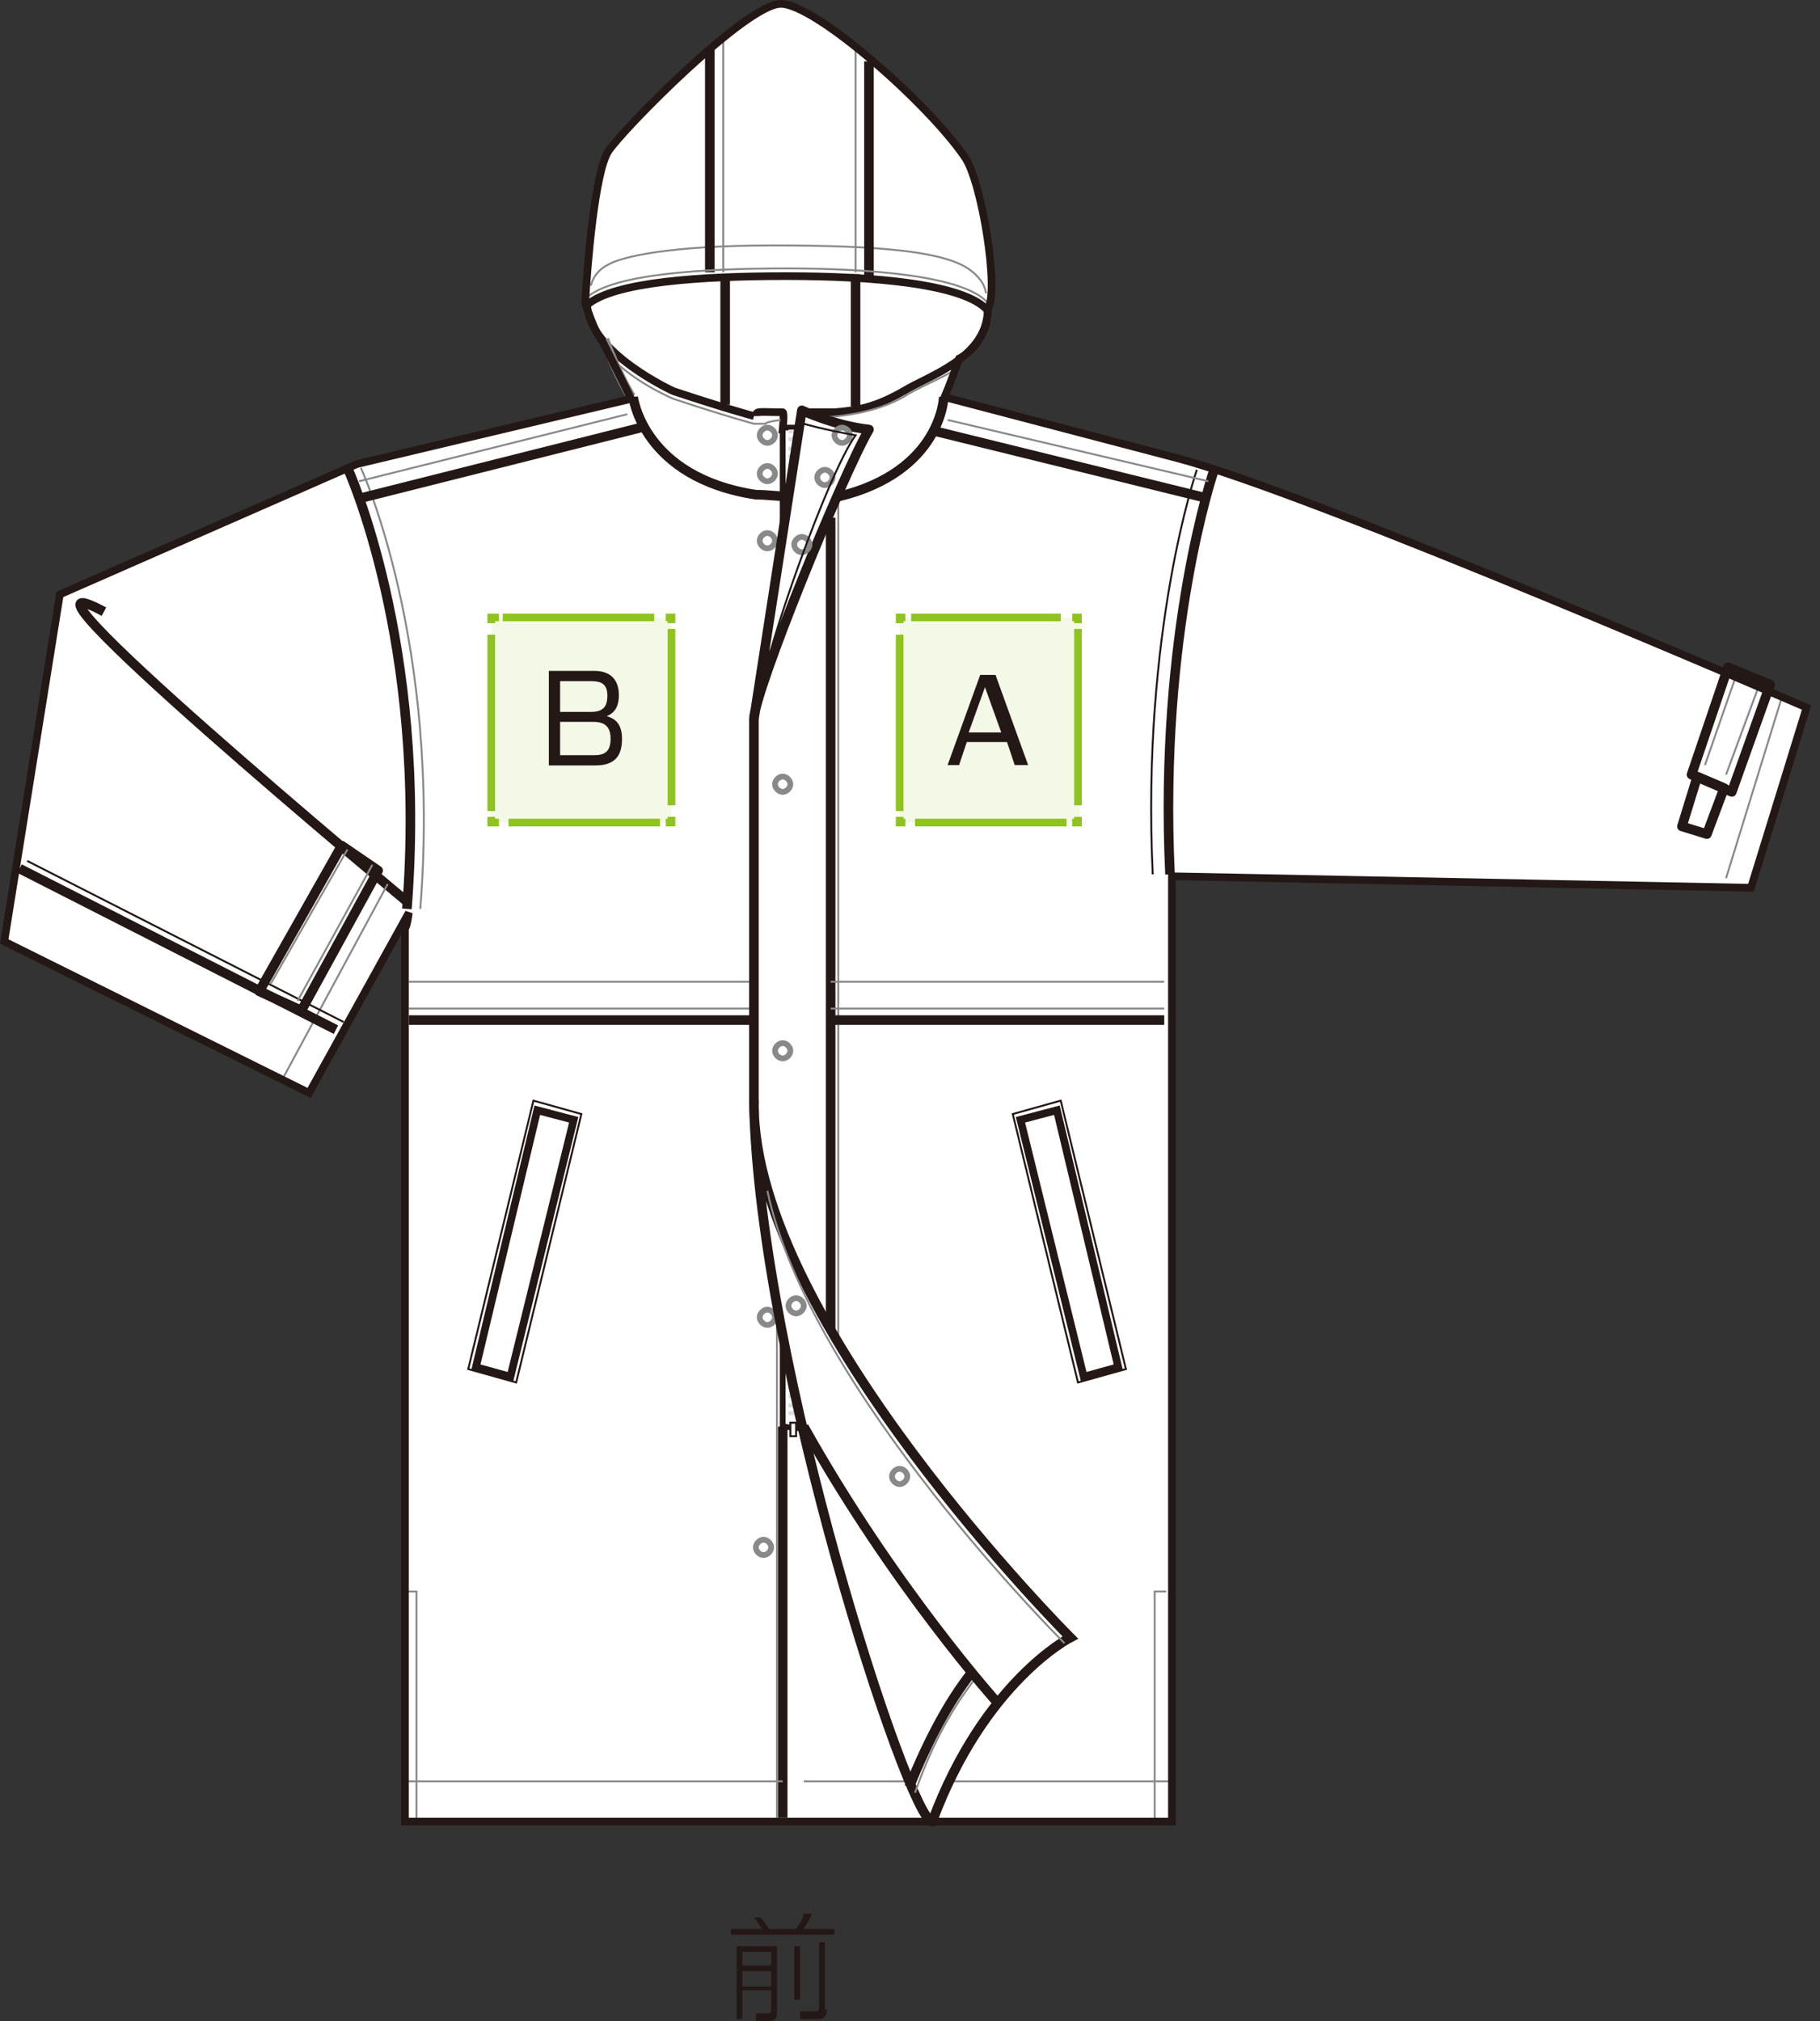 <?xml version="1.0" encoding="UTF-8"?>
<svg id="_レイヤー_2" xmlns="http://www.w3.org/2000/svg" xmlns:xlink="http://www.w3.org/1999/xlink" viewBox="0 0 94.921 105.4">
  <rect x="0" y="0" width="94.921" height="105.4" fill="#333333" stroke="none"/>
  <defs>
    <style>
      .cls-1 {
        fill: #231815;
      }

      .cls-2 {
        clip-path: url(#clippath-4);
      }

      .cls-3, .cls-4, .cls-5, .cls-6, .cls-7, .cls-8, .cls-9, .cls-10, .cls-11, .cls-12, .cls-13, .cls-14 {
        fill: none;
      }

      .cls-3, .cls-4, .cls-8 {
        stroke-dasharray: 0 0 0 0 0 0;
      }

      .cls-3, .cls-5, .cls-12 {
        stroke-width: .4px;
      }

      .cls-3, .cls-12 {
        stroke: #8fc31f;
        stroke-miterlimit: 10;
      }

      .cls-15 {
        fill: #fff;
      }

      .cls-4, .cls-5, .cls-7, .cls-11, .cls-13, .cls-14 {
        stroke: #231815;
      }

      .cls-4, .cls-8, .cls-11 {
        stroke-width: .1px;
      }

      .cls-16 {
        fill: #f3f8e7;
      }

      .cls-17 {
        clip-path: url(#clippath-1);
      }

      .cls-7 {
        stroke-linejoin: round;
      }

      .cls-7, .cls-10, .cls-14 {
        stroke-width: .5px;
      }

      .cls-8, .cls-9, .cls-10 {
        stroke: #898989;
      }

      .cls-9, .cls-13 {
        stroke-width: .3px;
      }

      .cls-18 {
        clip-path: url(#clippath-3);
      }

      .cls-19 {
        clip-path: url(#clippath-2);
      }

      .cls-20 {
        fill: #dcdddd;
      }

      .cls-21 {
        clip-path: url(#clippath);
      }
    </style>
    <clipPath id="clippath">
      <polygon class="cls-6" points="89.921 41.1 88.521 40.5 87.721 43.1 89.021 43.5 89.921 41.1"/>
    </clipPath>
    <clipPath id="clippath-1">
      <rect class="cls-6" x="84.821" y="36.8" width="5" height="4.8"/>
    </clipPath>
    <clipPath id="clippath-2">
      <rect class="cls-6" x="84.821" y="41.6" width="5" height="4.8"/>
    </clipPath>
    <clipPath id="clippath-3">
      <rect class="cls-6" x="89.921" y="36.8" width="5" height="4.8"/>
    </clipPath>
    <clipPath id="clippath-4">
      <rect class="cls-6" x="89.921" y="41.6" width="5" height="4.8"/>
    </clipPath>
  </defs>
  <g id="_レイヤー_3">
    <g>
      <path class="cls-1" d="M39.721,100.6s-.2-.4-.4-.6h.3c.1,0,.2.2.5.6h1.4c.2-.3.3-.4.4-.8h.4c0,.2-.3.6-.4.8h1.6v.3h-5.4v-.3h1.7-.1ZM40.521,101.5v3.5c0,.1,0,.4-.4.4h-.7v-.4h.6c.1,0,.2,0,.2-.2v-1h-1.5v1.5h-.3v-3.8h2.1ZM40.221,101.8h-1.5v.7h1.5v-.7ZM40.221,102.8h-1.5v.8h1.5v-.8ZM41.721,101.5v2.8h-.3v-2.8h.3ZM43.121,104.8c0,.2,0,.5-.5.5h-.9v-.4h.8c.2,0,.2-.1.2-.2v-3.4h.3v3.5h.1Z"/>
      <g>
        <path class="cls-15" d="M49.221,20.7l12.2,3.2c7.2,1.9,32.8,13,32.8,13l-2.9,9.4-30.2-.6v49.3H21.121v-46.6c.1,0,.2-.8.2-.8l-5.2,9.4L.221,49.1l2.9-18.1,15.5-6.8,14.3-3.4-1.5-3c-.4-.4-.9-2-.9-2,.1-1.9.5-6.8,1.2-7.9.7-1.1,7.2-7.7,9-7.7s7.7,5.2,9.6,8c.9,1.3,1.8,7,1.2,7.9,0,1.9-1.5,2.6-1.5,2.6-.4,1.2-.8,2.1-.8,2.1"/>
        <path class="cls-15" d="M39.421,21.7c0-.3.2-.2,1.4-.2.1,0,0,.9,0,.9h1v-.9h1.7c1.3-.1,2.2-.3,3.6-1.1,1.3-.8,4.3-1.7,4.4-4.2h0c-1.2-1.4-6-1.8-10.5-1.8s-9,.3-10.4,1.5h0c.1,2.5,4.5,4.5,4.5,4.5,2.7.9,4.2,1.3,4.2,1.3"/>
        <path class="cls-5" d="M39.421,21.7c0-.3.2-.2,1.4-.2.1,0,0,.9,0,.9h1v-.9h1.7c1.3-.1,2.2-.3,3.6-1.1,1.3-.8,4.3-1.7,4.4-4.2h0c-1.2-1.4-6-1.8-10.5-1.8s-9,.3-10.4,1.5h0c.1,2.5,4.5,4.5,4.5,4.5,2.7.9,4.2,1.3,4.2,1.3"/>
        <path class="cls-14" d="M43.721,25.9c5.4-1.3,5.5-5.2,5.5-5.2"/>
        <path class="cls-14" d="M33.021,20.7s.5,4.2,6.4,5.1c.6,0,1.3.1,1.9.1h1"/>
        <path class="cls-8" d="M32.121,18.9c1.3,1.2,3,1.9,3,1.9,2.7.9,4.2,1.3,4.2,1.3h.6c0-.1.8-.2.8-.2"/>
        <path class="cls-8" d="M41.921,21.8c1.9,0,3.8-.3,5.2-1.1.6-.4,1.6-.8,2.5-1.3"/>
        <polygon class="cls-15" points="41.821 28 40.821 31.7 40.821 22.3 41.821 22.3 41.821 28"/>
        <polygon class="cls-13" points="41.821 28 40.821 31.7 40.821 22.3 41.821 22.3 41.821 28"/>
        <path class="cls-20" d="M41.321,22.6h.1v-.2h-.3v.2h.2"/>
        <path class="cls-6" d="M41.321,22.6h.1v-.2h-.3v.2h.2Z"/>
        <path class="cls-20" d="M41.321,23h.1v-.2h-.3v.2h.2"/>
        <path class="cls-6" d="M41.321,23h.1v-.2h-.3v.2h.2Z"/>
        <path class="cls-20" d="M41.321,23.5h.1v-.2h-.3v.2h.2"/>
        <path class="cls-6" d="M41.321,23.5h.1v-.2h-.3v.2h.2Z"/>
        <path class="cls-20" d="M41.321,23.9h.1v-.2h-.3v.2h.2"/>
        <path class="cls-6" d="M41.321,23.9h.1v-.2h-.3v.2h.2Z"/>
        <path class="cls-20" d="M41.321,24.3h.1v-.2h-.3v.2h.2"/>
        <path class="cls-6" d="M41.321,24.3h.1v-.2h-.3v.2h.2Z"/>
        <path class="cls-20" d="M41.321,24.8h.1v-.2h-.3v.2h.2"/>
        <path class="cls-6" d="M41.321,24.8h.1v-.2h-.3v.2h.2Z"/>
        <path class="cls-20" d="M41.321,25.2h.1v-.2h-.3v.2h.2"/>
        <path class="cls-6" d="M41.321,25.2h.1v-.2h-.3v.2h.2Z"/>
        <path class="cls-20" d="M41.321,25.7h.1v-.2h-.3v.2h.2"/>
        <path class="cls-6" d="M41.321,25.7h.1v-.2h-.3v.2h.2Z"/>
        <path class="cls-20" d="M41.321,26.1h.1v-.2h-.3v.2h.2"/>
        <path class="cls-6" d="M41.321,26.1h.1v-.2h-.3v.2h.2Z"/>
        <path class="cls-20" d="M41.321,26.5h.1v-.2h-.3v.2h.2"/>
        <path class="cls-6" d="M41.321,26.5h.1v-.2h-.3v.2h.2Z"/>
        <path class="cls-20" d="M41.321,27h.1v-.2h-.3v.2h.2"/>
        <path class="cls-6" d="M41.321,27h.1v-.2h-.3v.2h.2Z"/>
        <path class="cls-20" d="M41.321,27.4h.1v-.2h-.3v.2h.2"/>
        <path class="cls-6" d="M41.321,27.4h.1v-.2h-.3v.2h.2Z"/>
        <path class="cls-20" d="M41.321,27.8h.1v-.2h-.3v.2h.2"/>
        <path class="cls-6" d="M41.321,27.8h.1v-.2h-.3v.2h.2Z"/>
        <path class="cls-20" d="M41.321,28.3h.1v-.2h-.3v.2h.2"/>
        <path class="cls-6" d="M41.321,28.3h.1v-.2h-.3v.2h.2Z"/>
        <path class="cls-20" d="M41.321,28.7h.1v-.2h-.3v.2h.2"/>
        <path class="cls-6" d="M41.321,28.7h.1v-.2h-.3v.2h.2Z"/>
        <path class="cls-20" d="M41.321,29.2h.1v-.2h-.3v.2h.2"/>
        <path class="cls-6" d="M41.321,29.2h.1v-.2h-.3v.2h.2Z"/>
        <path class="cls-20" d="M41.321,29.6h.1v-.2h-.3v.2h.2"/>
        <path class="cls-6" d="M41.321,29.6h.1v-.2h-.3v.2h.2Z"/>
        <path class="cls-20" d="M41.421,22.6h-.1v-.2h.3v.2h-.2"/>
        <path class="cls-6" d="M41.421,22.6h-.1v-.2h.3v.2h-.2Z"/>
        <path class="cls-20" d="M41.421,23h-.1v-.2h.3v.2h-.2"/>
        <path class="cls-6" d="M41.421,23h-.1v-.2h.3v.2h-.2Z"/>
        <path class="cls-20" d="M41.421,23.4h-.1v-.2h.3v.2h-.2"/>
        <path class="cls-6" d="M41.421,23.4h-.1v-.2h.3v.2h-.2Z"/>
        <path class="cls-20" d="M41.421,23.8h-.1v-.2h.3v.2h-.2"/>
        <path class="cls-6" d="M41.421,23.8h-.1v-.2h.3v.2h-.2Z"/>
        <path class="cls-20" d="M41.421,24.3h-.1v-.2h.3v.2h-.2"/>
        <path class="cls-6" d="M41.421,24.3h-.1v-.2h.3v.2h-.2Z"/>
        <path class="cls-20" d="M41.421,24.7h-.1v-.2h.3v.2h-.2"/>
        <path class="cls-6" d="M41.421,24.7h-.1v-.2h.3v.2h-.2Z"/>
        <path class="cls-20" d="M41.421,25.1h-.1v-.2h.3v.2h-.2"/>
        <path class="cls-6" d="M41.421,25.1h-.1v-.2h.3v.2h-.2Z"/>
        <path class="cls-20" d="M41.421,25.5h-.1v-.2h.3v.2h-.2"/>
        <path class="cls-6" d="M41.421,25.5h-.1v-.2h.3v.2h-.2Z"/>
        <path class="cls-20" d="M41.421,26h-.1v-.2h.3v.2h-.2"/>
        <path class="cls-6" d="M41.421,26h-.1v-.2h.3v.2h-.2Z"/>
        <path class="cls-20" d="M41.421,26.4h-.1v-.2h.3v.2h-.2"/>
        <path class="cls-6" d="M41.421,26.4h-.1v-.2h.3v.2h-.2Z"/>
        <path class="cls-20" d="M41.421,26.8h-.1v-.2h.3v.2h-.2"/>
        <path class="cls-6" d="M41.421,26.8h-.1v-.2h.3v.2h-.2Z"/>
        <path class="cls-20" d="M41.421,27.2h-.1v-.2h.3v.2h-.2"/>
        <path class="cls-6" d="M41.421,27.2h-.1v-.2h.3v.2h-.2Z"/>
        <path class="cls-20" d="M41.421,27.7h-.1v-.2h.3v.2h-.2"/>
        <path class="cls-6" d="M41.421,27.7h-.1v-.2h.3v.2h-.2Z"/>
        <path class="cls-20" d="M41.421,28.1h-.1v-.2h.3v.2h-.2"/>
        <path class="cls-6" d="M41.421,28.1h-.1v-.2h.3v.2h-.2Z"/>
        <path class="cls-20" d="M41.421,28.5h-.1v-.2h.3v.2h-.2"/>
        <path class="cls-6" d="M41.421,28.5h-.1v-.2h.3v.2h-.2Z"/>
        <path class="cls-20" d="M41.421,28.9h-.1v-.2h.3v.2h-.2"/>
        <path class="cls-6" d="M41.421,28.9h-.1v-.2h.3v.2h-.2Z"/>
        <polygon class="cls-15" points="41.821 74.5 40.821 74.4 40.821 67.5 41.821 71.7 41.821 74.5"/>
        <polygon class="cls-13" points="41.821 74.5 40.821 74.4 40.821 67.5 41.821 71.7 41.821 74.5"/>
        <path class="cls-20" d="M41.321,69.9h.1v-.2h-.3v.2h.2"/>
        <path class="cls-6" d="M41.321,69.9h.1v-.2h-.3v.2h.2Z"/>
        <path class="cls-20" d="M41.321,70.3h.1v-.2h-.3v.2h.2"/>
        <path class="cls-6" d="M41.321,70.3h.1v-.2h-.3v.2h.2Z"/>
        <path class="cls-20" d="M41.321,70.8h.1v-.2h-.3v.2h.2"/>
        <path class="cls-6" d="M41.321,70.8h.1v-.2h-.3v.2h.2Z"/>
        <path class="cls-20" d="M41.321,71.2h.1v-.2h-.3v.2h.2"/>
        <path class="cls-6" d="M41.321,71.2h.1v-.2h-.3v.2h.2Z"/>
        <path class="cls-20" d="M41.321,71.6h.1v-.2h-.3v.2h.2"/>
        <path class="cls-6" d="M41.321,71.6h.1v-.2h-.3v.2h.2Z"/>
        <path class="cls-20" d="M41.321,72.1h.1v-.2h-.3v.2h.2"/>
        <path class="cls-6" d="M41.321,72.1h.1v-.2h-.3v.2h.2Z"/>
        <path class="cls-20" d="M41.321,72.5h.1v-.2h-.3v.2h.2"/>
        <path class="cls-6" d="M41.321,72.5h.1v-.2h-.3v.2h.2Z"/>
        <path class="cls-20" d="M41.321,72.9h.1v-.2h-.3v.2h.2"/>
        <path class="cls-6" d="M41.321,72.9h.1v-.2h-.3v.2h.2Z"/>
        <path class="cls-20" d="M41.321,73.4h.1v-.2h-.3v.2h.2"/>
        <path class="cls-6" d="M41.321,73.4h.1v-.2h-.3v.2h.2Z"/>
        <path class="cls-20" d="M41.321,73.8h.1v-.2h-.3v.2h.2"/>
        <path class="cls-6" d="M41.321,73.8h.1v-.2h-.3v.2h.2Z"/>
        <path class="cls-20" d="M41.321,74.3h.1v-.2h-.3v.2h.2"/>
        <path class="cls-6" d="M41.321,74.3h.1v-.2h-.3v.2h.2Z"/>
        <path class="cls-20" d="M41.421,70.9h-.1v-.2h.3v.2h-.2"/>
        <path class="cls-6" d="M41.421,70.9h-.1v-.2h.3v.2h-.2Z"/>
        <path class="cls-20" d="M41.421,71.3h-.1v-.2h.3v.2h-.2"/>
        <path class="cls-6" d="M41.421,71.3h-.1v-.2h.3v.2h-.2Z"/>
        <path class="cls-20" d="M41.421,71.7h-.1v-.2h.3v.2h-.2"/>
        <path class="cls-6" d="M41.421,71.7h-.1v-.2h.3v.2h-.2Z"/>
        <path class="cls-20" d="M41.421,72.1h-.1v-.2h.3v.2h-.2"/>
        <path class="cls-6" d="M41.421,72.1h-.1v-.2h.3v.2h-.2Z"/>
        <path class="cls-20" d="M41.421,72.6h-.1v-.2h.3v.2h-.2"/>
        <path class="cls-6" d="M41.421,72.6h-.1v-.2h.3v.2h-.2Z"/>
        <path class="cls-20" d="M41.421,73h-.1v-.2h.3v.2h-.2"/>
        <path class="cls-6" d="M41.421,73h-.1v-.2h.3v.2h-.2Z"/>
        <path class="cls-20" d="M41.421,73.4h-.1v-.2h.3v.2h-.2"/>
        <path class="cls-6" d="M41.421,73.4h-.1v-.2h.3v.2h-.2Z"/>
        <path class="cls-20" d="M41.421,73.8h-.1v-.2h.3v.2h-.2"/>
        <path class="cls-6" d="M41.421,73.8h-.1v-.2h.3v.2h-.2Z"/>
        <path class="cls-20" d="M41.421,74.3h-.1v-.2h.3v.2h-.2"/>
        <path class="cls-6" d="M41.421,74.3h-.1v-.2h.3v.2h-.2Z"/>
        <line class="cls-14" x1="40.821" y1="74.4" x2="40.821" y2="94.8"/>
        <path class="cls-14" d="M5.421,31.9c-6.7-3.6,15.9,15.2,15.9,15.2"/>
        <path class="cls-14" d="M63.321,24.5s-2.9,8.4-2.3,21.1"/>
        <path class="cls-4" d="M62.421,24.5s-2.9,8.4-2.3,21.1"/>
        <path class="cls-14" d="M18.121,24.4s4.2,9.1,3.1,23"/>
        <path class="cls-8" d="M18.821,24.4s4.2,9.1,3.1,23"/>
        <line class="cls-8" x1="20.221" y1="46.1" x2="14.721" y2="56.3"/>
        <polygon class="cls-5" points="58.321 71.3 56.521 71.8 53.221 58.4 55.121 57.9 58.321 71.3"/>
        <polygon class="cls-4" points="58.721 71.4 56.221 72.1 52.821 58.1 55.321 57.4 58.721 71.4"/>
        <line class="cls-14" x1="33.421" y1="22.3" x2="18.721" y2="26"/>
        <line class="cls-14" x1="48.821" y1="22.5" x2="63.021" y2="26"/>
        <line class="cls-8" x1="49.421" y1="21.9" x2="63.021" y2="25.1"/>
        <line class="cls-8" x1="40.821" y1="92.9" x2="21.021" y2="92.9"/>
        <line class="cls-8" x1="61.021" y1="92.9" x2="41.921" y2="92.9"/>
        <line class="cls-8" x1="32.721" y1="21.6" x2="18.721" y2="25.1"/>
        <path class="cls-9" d="M41.221,40.9c0,.2-.2.4-.4.4s-.4-.2-.4-.4.2-.4.4-.4.4.2.4.4Z"/>
        <path class="cls-9" d="M40.421,22.7c0,.2-.2.4-.4.4s-.4-.2-.4-.4.2-.4.4-.4.4.2.4.4Z"/>
        <path class="cls-9" d="M40.421,24.7c0,.2-.2.4-.4.4s-.4-.2-.4-.4.2-.4.4-.4.4.2.4.4Z"/>
        <path class="cls-9" d="M40.421,28.2c0,.2-.2.4-.4.4s-.4-.2-.4-.4.2-.4.4-.4.4.2.4.4Z"/>
        <path class="cls-9" d="M41.221,54.8c0,.2-.2.4-.4.4s-.4-.2-.4-.4.2-.4.4-.4.4.2.4.4Z"/>
        <path class="cls-9" d="M40.421,68.7c0,.2-.2.4-.4.4s-.4-.2-.4-.4.2-.4.4-.4.4.2.4.4Z"/>
        <path class="cls-9" d="M40.221,80.7c0,.2-.2.4-.4.4s-.4-.2-.4-.4.2-.4.4-.4.4.2.4.4Z"/>
        <line class="cls-8" x1="92.921" y1="36.4" x2="90.021" y2="45.8"/>
        <polygon class="cls-5" points="24.821 71.3 26.621 71.8 29.921 58.4 28.021 57.9 24.821 71.3"/>
        <polygon class="cls-4" points="24.421 71.4 26.921 72.1 30.321 58.1 27.821 57.4 24.421 71.4"/>
        <polygon class="cls-7" points="92.321 35.7 90.121 34.8 88.221 40.4 90.321 41.3 92.321 35.7"/>
        <g class="cls-21">
          <g>
            <g>
              <rect class="cls-6" x="84.821" y="36.8" width="5" height="4.8"/>
              <g class="cls-17">
                <g>
                  <line class="cls-6" x1="85.821" y1="41.5" x2="86.121" y2="41.3"/>
                  <line class="cls-6" x1="85.621" y1="38.7" x2="85.521" y2="38.4"/>
                  <line class="cls-6" x1="85.921" y1="39.2" x2="85.721" y2="39.5"/>
                  <line class="cls-6" x1="85.521" y1="40.6" x2="85.321" y2="40.7"/>
                  <line class="cls-6" x1="85.721" y1="37.7" x2="85.521" y2="37.9"/>
                  <line class="cls-6" x1="85.121" y1="39.4" x2="84.921" y2="39.3"/>
                  <line class="cls-6" x1="85.321" y1="38.4" x2="85.021" y2="38.5"/>
                  <line class="cls-6" x1="85.521" y1="41.2" x2="85.221" y2="41"/>
                  <line class="cls-6" x1="85.921" y1="39.9" x2="86.121" y2="39.7"/>
                  <line class="cls-6" x1="85.021" y1="40.4" x2="85.121" y2="40.2"/>
                  <line class="cls-6" x1="86.321" y1="40.8" x2="86.521" y2="40.6"/>
                  <line class="cls-6" x1="86.221" y1="39" x2="86.321" y2="38.9"/>
                  <line class="cls-6" x1="86.221" y1="37.1" x2="86.621" y2="37.2"/>
                  <line class="cls-6" x1="85.921" y1="38" x2="86.221" y2="38.1"/>
                  <line class="cls-6" x1="86.321" y1="40.8" x2="86.521" y2="40.6"/>
                  <line class="cls-6" x1="86.321" y1="39.7" x2="86.621" y2="39.9"/>
                  <line class="cls-6" x1="86.221" y1="39" x2="86.321" y2="38.9"/>
                  <line class="cls-6" x1="86.421" y1="38" x2="86.621" y2="38.2"/>
                  <line class="cls-6" x1="86.221" y1="37.1" x2="86.621" y2="37.2"/>
                  <line class="cls-6" x1="87.021" y1="37.2" x2="87.221" y2="37.1"/>
                  <line class="cls-6" x1="87.521" y1="40.9" x2="87.621" y2="41.1"/>
                  <line class="cls-6" x1="88.721" y1="41.2" x2="88.621" y2="41.4"/>
                  <line class="cls-6" x1="87.621" y1="38.3" x2="87.721" y2="38.6"/>
                  <line class="cls-6" x1="88.321" y1="40.7" x2="88.421" y2="40.9"/>
                  <line class="cls-6" x1="88.121" y1="38.9" x2="87.921" y2="39.2"/>
                  <line class="cls-6" x1="87.921" y1="41.5" x2="88.121" y2="41.2"/>
                  <line class="cls-6" x1="86.721" y1="41.3" x2="86.921" y2="41.2"/>
                  <line class="cls-6" x1="87.521" y1="39.5" x2="87.721" y2="39.7"/>
                  <line class="cls-6" x1="89.621" y1="38.3" x2="89.821" y2="38.2"/>
                  <line class="cls-6" x1="89.721" y1="36.8" x2="89.821" y2="36.9"/>
                  <line class="cls-6" x1="89.021" y1="40.8" x2="89.221" y2="40.6"/>
                  <line class="cls-6" x1="89.121" y1="39.7" x2="89.321" y2="39.8"/>
                  <line class="cls-6" x1="89.121" y1="38.8" x2="89.221" y2="38.6"/>
                  <line class="cls-6" x1="89.121" y1="38" x2="89.321" y2="38.2"/>
                  <line class="cls-6" x1="89.021" y1="37.3" x2="89.221" y2="37.4"/>
                  <line class="cls-6" x1="88.421" y1="39.6" x2="88.221" y2="39.7"/>
                  <line class="cls-6" x1="88.421" y1="40.2" x2="88.221" y2="40.1"/>
                  <line class="cls-6" x1="88.621" y1="36.9" x2="88.321" y2="36.8"/>
                  <line class="cls-6" x1="88.521" y1="37.3" x2="88.321" y2="37.2"/>
                  <line class="cls-6" x1="87.921" y1="37.7" x2="87.821" y2="37.4"/>
                  <line class="cls-6" x1="88.321" y1="38.7" x2="88.521" y2="38.6"/>
                  <line class="cls-6" x1="88.321" y1="38.1" x2="88.621" y2="38.2"/>
                  <line class="cls-6" x1="87.621" y1="37" x2="87.821" y2="37.2"/>
                  <line class="cls-6" x1="86.921" y1="38.9" x2="87.221" y2="39.1"/>
                  <line class="cls-6" x1="87.121" y1="38" x2="87.321" y2="37.9"/>
                  <line class="cls-6" x1="87.521" y1="40" x2="87.321" y2="39.9"/>
                  <line class="cls-6" x1="89.621" y1="41.3" x2="89.321" y2="41.2"/>
                  <line class="cls-6" x1="89.621" y1="39.6" x2="89.521" y2="39.3"/>
                  <line class="cls-6" x1="86.921" y1="40.4" x2="87.121" y2="40.5"/>
                  <line class="cls-6" x1="86.921" y1="39.4" x2="86.821" y2="39.6"/>
                  <line class="cls-6" x1="89.621" y1="38.9" x2="89.821" y2="38.7"/>
                  <line class="cls-6" x1="86.621" y1="37.5" x2="86.821" y2="37.8"/>
                  <line class="cls-6" x1="88.621" y1="39.3" x2="88.821" y2="39.1"/>
                  <line class="cls-6" x1="85.221" y1="37" x2="85.421" y2="36.9"/>
                </g>
              </g>
            </g>
            <g>
              <rect class="cls-6" x="84.821" y="41.6" width="5" height="4.8"/>
              <g class="cls-19">
                <g>
                  <line class="cls-6" x1="85.821" y1="46.3" x2="86.121" y2="46.1"/>
                  <line class="cls-6" x1="85.621" y1="43.5" x2="85.521" y2="43.2"/>
                  <line class="cls-6" x1="85.921" y1="44" x2="85.721" y2="44.3"/>
                  <line class="cls-6" x1="85.521" y1="45.4" x2="85.321" y2="45.5"/>
                  <line class="cls-6" x1="85.721" y1="42.5" x2="85.521" y2="42.7"/>
                  <line class="cls-6" x1="85.121" y1="44.2" x2="84.921" y2="44.1"/>
                  <line class="cls-6" x1="85.321" y1="43.2" x2="85.021" y2="43.3"/>
                  <line class="cls-6" x1="85.521" y1="46" x2="85.221" y2="45.8"/>
                  <line class="cls-6" x1="85.921" y1="44.7" x2="86.121" y2="44.5"/>
                  <line class="cls-6" x1="85.021" y1="45.2" x2="85.121" y2="45"/>
                  <line class="cls-6" x1="86.321" y1="45.6" x2="86.521" y2="45.4"/>
                  <line class="cls-6" x1="86.221" y1="43.8" x2="86.321" y2="43.7"/>
                  <line class="cls-6" x1="86.221" y1="41.9" x2="86.621" y2="42"/>
                  <line class="cls-6" x1="85.921" y1="42.8" x2="86.221" y2="42.9"/>
                  <line class="cls-6" x1="86.321" y1="45.6" x2="86.521" y2="45.4"/>
                  <line class="cls-6" x1="86.321" y1="44.5" x2="86.621" y2="44.7"/>
                  <line class="cls-6" x1="86.221" y1="43.8" x2="86.321" y2="43.7"/>
                  <line class="cls-6" x1="86.421" y1="42.8" x2="86.621" y2="43"/>
                  <line class="cls-6" x1="86.221" y1="41.9" x2="86.621" y2="42"/>
                  <line class="cls-6" x1="87.021" y1="42" x2="87.221" y2="41.9"/>
                  <line class="cls-6" x1="87.521" y1="45.7" x2="87.621" y2="45.9"/>
                  <line class="cls-6" x1="88.721" y1="46" x2="88.621" y2="46.2"/>
                  <line class="cls-6" x1="87.621" y1="43.1" x2="87.721" y2="43.4"/>
                  <line class="cls-6" x1="88.321" y1="45.5" x2="88.421" y2="45.7"/>
                  <line class="cls-6" x1="88.121" y1="43.7" x2="87.921" y2="44"/>
                  <line class="cls-6" x1="87.921" y1="46.3" x2="88.121" y2="46"/>
                  <line class="cls-6" x1="86.721" y1="46.1" x2="86.921" y2="46"/>
                  <line class="cls-6" x1="87.521" y1="44.3" x2="87.721" y2="44.5"/>
                  <line class="cls-6" x1="89.621" y1="43.1" x2="89.821" y2="43"/>
                  <line class="cls-6" x1="89.721" y1="41.6" x2="89.821" y2="41.7"/>
                  <line class="cls-6" x1="89.021" y1="45.6" x2="89.221" y2="45.4"/>
                  <line class="cls-6" x1="89.121" y1="44.5" x2="89.321" y2="44.6"/>
                  <line class="cls-6" x1="89.121" y1="43.6" x2="89.221" y2="43.4"/>
                  <line class="cls-6" x1="89.121" y1="42.8" x2="89.321" y2="43"/>
                  <line class="cls-6" x1="89.021" y1="42.1" x2="89.221" y2="42.2"/>
                  <line class="cls-6" x1="88.421" y1="44.4" x2="88.221" y2="44.5"/>
                  <line class="cls-6" x1="88.421" y1="45" x2="88.221" y2="44.9"/>
                  <line class="cls-6" x1="88.621" y1="41.7" x2="88.321" y2="41.6"/>
                  <line class="cls-6" x1="88.521" y1="42.1" x2="88.321" y2="42"/>
                  <line class="cls-6" x1="87.921" y1="42.5" x2="87.821" y2="42.2"/>
                  <line class="cls-6" x1="88.321" y1="43.5" x2="88.521" y2="43.4"/>
                  <line class="cls-6" x1="88.321" y1="42.9" x2="88.621" y2="43"/>
                  <line class="cls-6" x1="87.621" y1="41.8" x2="87.821" y2="42"/>
                  <line class="cls-6" x1="86.921" y1="43.7" x2="87.221" y2="43.9"/>
                  <line class="cls-6" x1="87.121" y1="42.8" x2="87.321" y2="42.7"/>
                  <line class="cls-6" x1="87.521" y1="44.8" x2="87.321" y2="44.7"/>
                  <line class="cls-6" x1="89.621" y1="46.1" x2="89.321" y2="46"/>
                  <line class="cls-6" x1="89.621" y1="44.4" x2="89.521" y2="44.1"/>
                  <line class="cls-6" x1="86.921" y1="45.2" x2="87.121" y2="45.3"/>
                  <line class="cls-6" x1="86.921" y1="44.2" x2="86.821" y2="44.4"/>
                  <line class="cls-6" x1="89.621" y1="43.7" x2="89.821" y2="43.5"/>
                  <line class="cls-6" x1="86.621" y1="42.3" x2="86.821" y2="42.6"/>
                  <line class="cls-6" x1="88.621" y1="44.1" x2="88.821" y2="43.9"/>
                  <line class="cls-6" x1="85.221" y1="41.8" x2="85.421" y2="41.7"/>
                </g>
              </g>
            </g>
            <g>
              <rect class="cls-6" x="89.921" y="36.8" width="5" height="4.8"/>
              <g class="cls-18">
                <g>
                  <line class="cls-6" x1="90.921" y1="41.5" x2="91.121" y2="41.3"/>
                  <line class="cls-6" x1="91.021" y1="40.6" x2="90.921" y2="40.9"/>
                  <line class="cls-6" x1="90.721" y1="38.7" x2="90.521" y2="38.4"/>
                  <line class="cls-6" x1="90.921" y1="39.2" x2="90.721" y2="39.5"/>
                  <line class="cls-6" x1="90.621" y1="40.6" x2="90.321" y2="40.7"/>
                  <line class="cls-6" x1="90.721" y1="37.7" x2="90.521" y2="37.9"/>
                  <line class="cls-6" x1="90.121" y1="39.4" x2="89.921" y2="39.3"/>
                  <line class="cls-6" x1="90.321" y1="38.4" x2="90.121" y2="38.5"/>
                  <line class="cls-6" x1="90.121" y1="37.7" x2="90.021" y2="37.4"/>
                  <line class="cls-6" x1="90.521" y1="41.2" x2="90.221" y2="41"/>
                  <line class="cls-6" x1="90.921" y1="39.9" x2="91.221" y2="39.7"/>
                  <line class="cls-6" x1="90.021" y1="40.4" x2="90.221" y2="40.2"/>
                  <line class="cls-6" x1="91.321" y1="40.8" x2="91.621" y2="40.6"/>
                  <line class="cls-6" x1="91.221" y1="39" x2="91.421" y2="38.9"/>
                  <line class="cls-6" x1="91.221" y1="37.1" x2="91.621" y2="37.2"/>
                  <line class="cls-6" x1="90.921" y1="38" x2="91.221" y2="38.1"/>
                  <line class="cls-6" x1="91.321" y1="40.8" x2="91.621" y2="40.6"/>
                  <line class="cls-6" x1="91.421" y1="39.7" x2="91.621" y2="39.9"/>
                  <line class="cls-6" x1="91.221" y1="39" x2="91.421" y2="38.9"/>
                  <line class="cls-6" x1="91.421" y1="38" x2="91.621" y2="38.2"/>
                  <line class="cls-6" x1="91.221" y1="37.1" x2="91.621" y2="37.2"/>
                  <line class="cls-6" x1="92.121" y1="37.2" x2="92.321" y2="37.1"/>
                  <line class="cls-6" x1="92.521" y1="40.9" x2="92.721" y2="41.1"/>
                  <line class="cls-6" x1="93.821" y1="41.2" x2="93.621" y2="41.4"/>
                  <line class="cls-6" x1="92.621" y1="38.3" x2="92.821" y2="38.6"/>
                  <line class="cls-6" x1="93.321" y1="40.7" x2="93.521" y2="40.9"/>
                  <line class="cls-6" x1="93.221" y1="38.9" x2="93.021" y2="39.2"/>
                  <line class="cls-6" x1="93.021" y1="41.5" x2="93.221" y2="41.2"/>
                  <line class="cls-6" x1="91.821" y1="41.3" x2="92.021" y2="41.2"/>
                  <line class="cls-6" x1="92.521" y1="39.5" x2="92.821" y2="39.7"/>
                  <line class="cls-6" x1="94.121" y1="40.8" x2="94.321" y2="40.6"/>
                  <line class="cls-6" x1="94.121" y1="39.7" x2="94.321" y2="39.8"/>
                  <line class="cls-6" x1="94.121" y1="38" x2="94.421" y2="38.2"/>
                  <line class="cls-6" x1="94.121" y1="37.3" x2="94.321" y2="37.4"/>
                  <line class="cls-6" x1="93.421" y1="39.6" x2="93.221" y2="39.7"/>
                  <line class="cls-6" x1="93.421" y1="40.2" x2="93.221" y2="40.1"/>
                  <line class="cls-6" x1="93.621" y1="36.9" x2="93.321" y2="36.8"/>
                  <line class="cls-6" x1="93.521" y1="37.3" x2="93.321" y2="37.2"/>
                  <line class="cls-6" x1="92.921" y1="37.7" x2="92.821" y2="37.4"/>
                  <line class="cls-6" x1="93.421" y1="38.7" x2="93.621" y2="38.6"/>
                  <line class="cls-6" x1="93.421" y1="38.1" x2="93.621" y2="38.2"/>
                  <line class="cls-6" x1="92.621" y1="37" x2="92.821" y2="37.2"/>
                  <line class="cls-6" x1="92.021" y1="38.9" x2="92.221" y2="39.1"/>
                  <line class="cls-6" x1="92.221" y1="38" x2="92.321" y2="37.9"/>
                  <line class="cls-6" x1="92.521" y1="40" x2="92.321" y2="39.9"/>
                  <line class="cls-6" x1="94.721" y1="41.3" x2="94.321" y2="41.2"/>
                  <line class="cls-6" x1="92.021" y1="40.4" x2="92.221" y2="40.5"/>
                  <line class="cls-6" x1="92.021" y1="39.4" x2="91.821" y2="39.6"/>
                  <line class="cls-6" x1="91.721" y1="37.5" x2="91.821" y2="37.8"/>
                  <line class="cls-6" x1="93.621" y1="39.3" x2="93.821" y2="39.1"/>
                  <line class="cls-6" x1="90.221" y1="37" x2="90.521" y2="36.9"/>
                </g>
              </g>
            </g>
            <g>
              <rect class="cls-6" x="89.921" y="41.6" width="5" height="4.8"/>
              <g class="cls-2">
                <g>
                  <line class="cls-6" x1="90.921" y1="46.3" x2="91.121" y2="46.1"/>
                  <line class="cls-6" x1="91.021" y1="45.4" x2="90.921" y2="45.7"/>
                  <line class="cls-6" x1="90.721" y1="43.5" x2="90.521" y2="43.2"/>
                  <line class="cls-6" x1="90.921" y1="44" x2="90.721" y2="44.3"/>
                  <line class="cls-6" x1="90.621" y1="45.4" x2="90.321" y2="45.5"/>
                  <line class="cls-6" x1="90.721" y1="42.5" x2="90.521" y2="42.7"/>
                  <line class="cls-6" x1="90.121" y1="44.2" x2="89.921" y2="44.1"/>
                  <line class="cls-6" x1="90.321" y1="43.2" x2="90.121" y2="43.3"/>
                  <line class="cls-6" x1="90.121" y1="42.5" x2="90.021" y2="42.2"/>
                  <line class="cls-6" x1="90.521" y1="46" x2="90.221" y2="45.8"/>
                  <line class="cls-6" x1="90.921" y1="44.7" x2="91.221" y2="44.5"/>
                  <line class="cls-6" x1="90.021" y1="45.2" x2="90.221" y2="45"/>
                  <line class="cls-6" x1="91.321" y1="45.6" x2="91.621" y2="45.4"/>
                  <line class="cls-6" x1="91.221" y1="43.8" x2="91.421" y2="43.7"/>
                  <line class="cls-6" x1="91.221" y1="41.9" x2="91.621" y2="42"/>
                  <line class="cls-6" x1="90.921" y1="42.8" x2="91.221" y2="42.9"/>
                  <line class="cls-6" x1="91.321" y1="45.6" x2="91.621" y2="45.4"/>
                  <line class="cls-6" x1="91.421" y1="44.5" x2="91.621" y2="44.7"/>
                  <line class="cls-6" x1="91.221" y1="43.8" x2="91.421" y2="43.7"/>
                  <line class="cls-6" x1="91.421" y1="42.8" x2="91.621" y2="43"/>
                  <line class="cls-6" x1="91.221" y1="41.9" x2="91.621" y2="42"/>
                  <line class="cls-6" x1="92.121" y1="42" x2="92.321" y2="41.9"/>
                  <line class="cls-6" x1="92.521" y1="45.7" x2="92.721" y2="45.9"/>
                  <line class="cls-6" x1="93.821" y1="46" x2="93.621" y2="46.2"/>
                  <line class="cls-6" x1="92.621" y1="43.1" x2="92.821" y2="43.4"/>
                  <line class="cls-6" x1="93.321" y1="45.5" x2="93.521" y2="45.7"/>
                  <line class="cls-6" x1="93.221" y1="43.7" x2="93.021" y2="44"/>
                  <line class="cls-6" x1="93.021" y1="46.3" x2="93.221" y2="46"/>
                  <line class="cls-6" x1="91.821" y1="46.1" x2="92.021" y2="46"/>
                  <line class="cls-6" x1="92.521" y1="44.3" x2="92.821" y2="44.5"/>
                  <line class="cls-6" x1="94.121" y1="45.6" x2="94.321" y2="45.4"/>
                  <line class="cls-6" x1="94.121" y1="44.5" x2="94.321" y2="44.6"/>
                  <line class="cls-6" x1="94.121" y1="42.8" x2="94.421" y2="43"/>
                  <line class="cls-6" x1="94.121" y1="42.1" x2="94.321" y2="42.2"/>
                  <line class="cls-6" x1="93.421" y1="44.4" x2="93.221" y2="44.5"/>
                  <line class="cls-6" x1="93.421" y1="45" x2="93.221" y2="44.9"/>
                  <line class="cls-6" x1="93.621" y1="41.7" x2="93.321" y2="41.6"/>
                  <line class="cls-6" x1="93.521" y1="42.1" x2="93.321" y2="42"/>
                  <line class="cls-6" x1="92.921" y1="42.5" x2="92.821" y2="42.2"/>
                  <line class="cls-6" x1="93.421" y1="43.5" x2="93.621" y2="43.4"/>
                  <line class="cls-6" x1="93.421" y1="42.9" x2="93.621" y2="43"/>
                  <line class="cls-6" x1="92.621" y1="41.8" x2="92.821" y2="42"/>
                  <line class="cls-6" x1="92.021" y1="43.7" x2="92.221" y2="43.9"/>
                  <line class="cls-6" x1="92.221" y1="42.8" x2="92.321" y2="42.7"/>
                  <line class="cls-6" x1="92.521" y1="44.8" x2="92.321" y2="44.7"/>
                  <line class="cls-6" x1="94.721" y1="46.1" x2="94.321" y2="46"/>
                  <line class="cls-6" x1="92.021" y1="45.2" x2="92.221" y2="45.3"/>
                  <line class="cls-6" x1="92.021" y1="44.2" x2="91.821" y2="44.4"/>
                  <line class="cls-6" x1="91.721" y1="42.3" x2="91.821" y2="42.6"/>
                  <line class="cls-6" x1="93.621" y1="44.1" x2="93.821" y2="43.9"/>
                  <line class="cls-6" x1="90.221" y1="41.8" x2="90.521" y2="41.7"/>
                </g>
              </g>
            </g>
          </g>
        </g>
        <polygon class="cls-7" points="89.921 41.1 88.521 40.5 87.721 43.1 89.021 43.5 89.921 41.1"/>
        <line class="cls-8" x1="90.521" y1="35.3" x2="88.921" y2="39.9"/>
        <line class="cls-8" x1="90.021" y1="40.4" x2="91.721" y2="35.8"/>
        <line class="cls-8" x1="43.721" y1="26.1" x2="43.721" y2="69.7"/>
        <polyline class="cls-8" points="21.121 83 21.721 83 21.721 95"/>
        <polyline class="cls-8" points="60.821 83 60.221 83 60.221 95"/>
        <line class="cls-14" x1="43.321" y1="69.4" x2="43.321" y2="27"/>
        <line class="cls-14" x1="17.521" y1="53.7" x2="1.021" y2="45.3"/>
        <line class="cls-4" x1="17.921" y1="53.3" x2="1.421" y2="44.9"/>
        <polygon class="cls-7" points="13.521 51.7 15.721 52.7 19.721 45.4 17.821 44.1 13.521 51.7"/>
        <line class="cls-8" x1="15.521" y1="52.2" x2="19.421" y2="45.1"/>
        <line class="cls-8" x1="18.121" y1="44.3" x2="14.121" y2="51.3"/>
        <path class="cls-8" d="M30.821,14.9s.1-.7.9-1.1c.7-.4,3.1-1,8.6-1s9,.3,10.3,1.3c.8.6.8,1.2.8,1.2"/>
        <path class="cls-10" d="M31.521,17.7c.7,1.9,1.4,3,1.4,3"/>
        <line class="cls-14" x1="37.821" y1="21.1" x2="37.821" y2="14.3"/>
        <line class="cls-14" x1="44.621" y1="14.3" x2="44.621" y2="21.2"/>
        <line class="cls-14" x1="37.021" y1="2.6" x2="37.021" y2="14.2"/>
        <line class="cls-8" x1="37.721" y1="2.1" x2="37.721" y2="14.2"/>
        <line class="cls-8" x1="44.621" y1="2.6" x2="44.621" y2="14.2"/>
        <line class="cls-14" x1="45.321" y1="3.2" x2="45.321" y2="14.5"/>
        <path class="cls-8" d="M51.521,15.8c-1.2-1.4-6-1.8-10.5-1.8s-9,.3-10.4,1.5"/>
        <line class="cls-14" x1="39.421" y1="53.2" x2="21.321" y2="53.2"/>
        <line class="cls-14" x1="60.721" y1="53.2" x2="43.321" y2="53.2"/>
        <line class="cls-8" x1="39.421" y1="52.6" x2="21.321" y2="52.6"/>
        <line class="cls-8" x1="60.721" y1="52.6" x2="43.321" y2="52.6"/>
        <line class="cls-8" x1="39.421" y1="51.2" x2="21.321" y2="51.2"/>
        <line class="cls-8" x1="60.721" y1="51.2" x2="43.321" y2="51.2"/>
        <path class="cls-15" d="M39.321,37.5c0-1.4,4.6-12.7,6-15.1-1.8-.2-3.5-1-3.5-1l-2.5,16.1Z"/>
        <path class="cls-7" d="M39.321,37.5c0-1.4,4.6-12.7,6-15.1-1.8-.2-3.5-1-3.5-1l-2.5,16.1Z"/>
        <path class="cls-9" d="M42.221,28.4c0,.2-.2.4-.4.4s-.4-.2-.4-.4.2-.4.4-.4.4.2.4.4Z"/>
        <path class="cls-9" d="M44.321,22.7c0,.2-.2.4-.4.4s-.4-.2-.4-.4.2-.4.4-.4.4.2.4.4Z"/>
        <path class="cls-9" d="M43.421,24.9c0,.2-.2.4-.4.4s-.4-.2-.4-.4.2-.4.4-.4.4.2.4.4Z"/>
        <path class="cls-4" d="M39.821,35.7c0-1.4,3.3-10.9,4.8-13-1.7-.3-2.7-.6-2.7-.6"/>
        <rect class="cls-15" x="41.221" y="74.2" width=".3" height=".7"/>
        <rect class="cls-11" x="41.221" y="74.2" width=".3" height=".7"/>
        <line class="cls-8" x1="40.521" y1="66.3" x2="40.521" y2="94.8"/>
        <path class="cls-15" d="M39.321,57.6c0,11.3,16.5,27.8,16.5,27.8,0,0-4.5,2.3-7.2,9.6-1.2,0-9-23.8-9.3-37.4"/>
        <path class="cls-14" d="M39.321,57.6c0,11.3,16.5,27.8,16.5,27.8,0,0-4.5,2.3-7.2,9.6-1.2,0-9-23.8-9.3-37.4v0Z"/>
        <path class="cls-14" d="M50.621,87.3c-1.1,1.4-2.2,3.4-3.2,5.9"/>
        <path class="cls-8" d="M50.821,87.6c-1.1,1.4-2.2,3.3-3.1,5.9"/>
        <path class="cls-14" d="M41.921,74.4c4.7,8.4,10.1,14.4,10.1,14.4"/>
        <path class="cls-8" d="M40.021,62.1c2.2,10.4,15.5,23.6,15.5,23.6"/>
        <path class="cls-9" d="M41.921,68.1c0,.2-.2.4-.4.4s-.4-.2-.4-.4.2-.4.4-.4.4.2.4.4Z"/>
        <path class="cls-9" d="M47.321,77c0,.2-.2.4-.4.4s-.4-.2-.4-.4.2-.4.4-.4.4.2.4.4Z"/>
        <line class="cls-7" x1="39.321" y1="37.5" x2="39.321" y2="57.6"/>
        <path class="cls-5" d="M49.221,20.7l12.2,3.2c7.2,1.9,32.8,13,32.8,13l-2.9,9.4-30.2-.6v49.3H21.121v-46.6c.1,0,.2-.8.2-.8l-5.2,9.4L.221,49.1l2.9-18.1,15.5-6.8,14.3-3.4-1.5-3c-.4-.4-.9-2-.9-2,.1-1.9.5-6.8,1.2-7.9.7-1.1,7.2-7.7,9-7.7s7.7,5.2,9.6,8c.9,1.3,1.8,7,1.2,7.9,0,1.9-1.5,2.6-1.5,2.6-.4,1.2-.8,2.1-.8,2.1"/>
      </g>
      <g>
        <rect class="cls-16" x="25.621" y="32.2" width="9.4" height="10.7"/>
        <g>
          <polyline class="cls-12" points="25.621 42.6 25.621 42.9 26.021 42.9"/>
          <line class="cls-3" x1="26.521" y1="42.9" x2="34.421" y2="42.9"/>
          <polyline class="cls-12" points="34.721 42.9 35.021 42.9 35.021 42.6"/>
          <line class="cls-3" x1="35.021" y1="42" x2="35.021" y2="32.8"/>
          <polyline class="cls-12" points="35.021 32.5 35.021 32.2 34.721 32.2"/>
          <line class="cls-3" x1="34.121" y1="32.2" x2="26.221" y2="32.2"/>
          <polyline class="cls-12" points="26.021 32.2 25.621 32.2 25.621 32.5"/>
          <line class="cls-3" x1="25.621" y1="33.1" x2="25.621" y2="42.3"/>
        </g>
      </g>
      <g>
        <rect class="cls-16" x="46.921" y="32.2" width="9.4" height="10.7"/>
        <g>
          <polyline class="cls-12" points="46.921 42.6 46.921 42.9 47.221 42.9"/>
          <line class="cls-3" x1="47.721" y1="42.9" x2="55.621" y2="42.9"/>
          <polyline class="cls-12" points="55.921 42.9 56.221 42.9 56.221 42.6"/>
          <line class="cls-3" x1="56.221" y1="42" x2="56.221" y2="32.8"/>
          <polyline class="cls-12" points="56.221 32.5 56.221 32.2 55.921 32.2"/>
          <line class="cls-3" x1="55.321" y1="32.2" x2="47.521" y2="32.2"/>
          <polyline class="cls-12" points="47.221 32.2 46.921 32.2 46.921 32.5"/>
          <line class="cls-3" x1="46.921" y1="33.1" x2="46.921" y2="42.3"/>
        </g>
      </g>
      <path class="cls-1" d="M53.521,39.9h-.6l-.4-1.2h-2.1l-.4,1.2h-.6l1.7-4.7h.8l1.7,4.7h-.1ZM51.421,35.7l-.9,2.5h1.7l-.9-2.5h.1Z"/>
      <path class="cls-1" d="M31.001,34.989c.951,0,1.276.582,1.276,1.264,0,.407-.1.895-.638,1.095.288.094.801.256.801,1.176,0,.65-.169,1.395-1.376,1.395h-2.44v-4.93h2.377ZM29.212,35.521v1.608h1.57c.613,0,.895-.2.895-.857,0-.65-.382-.75-.87-.75h-1.595ZM29.212,37.648v1.739h1.771c.557,0,.863-.188.863-.87,0-.863-.626-.87-.976-.87h-1.658Z"/>
    </g>
  </g>
</svg>